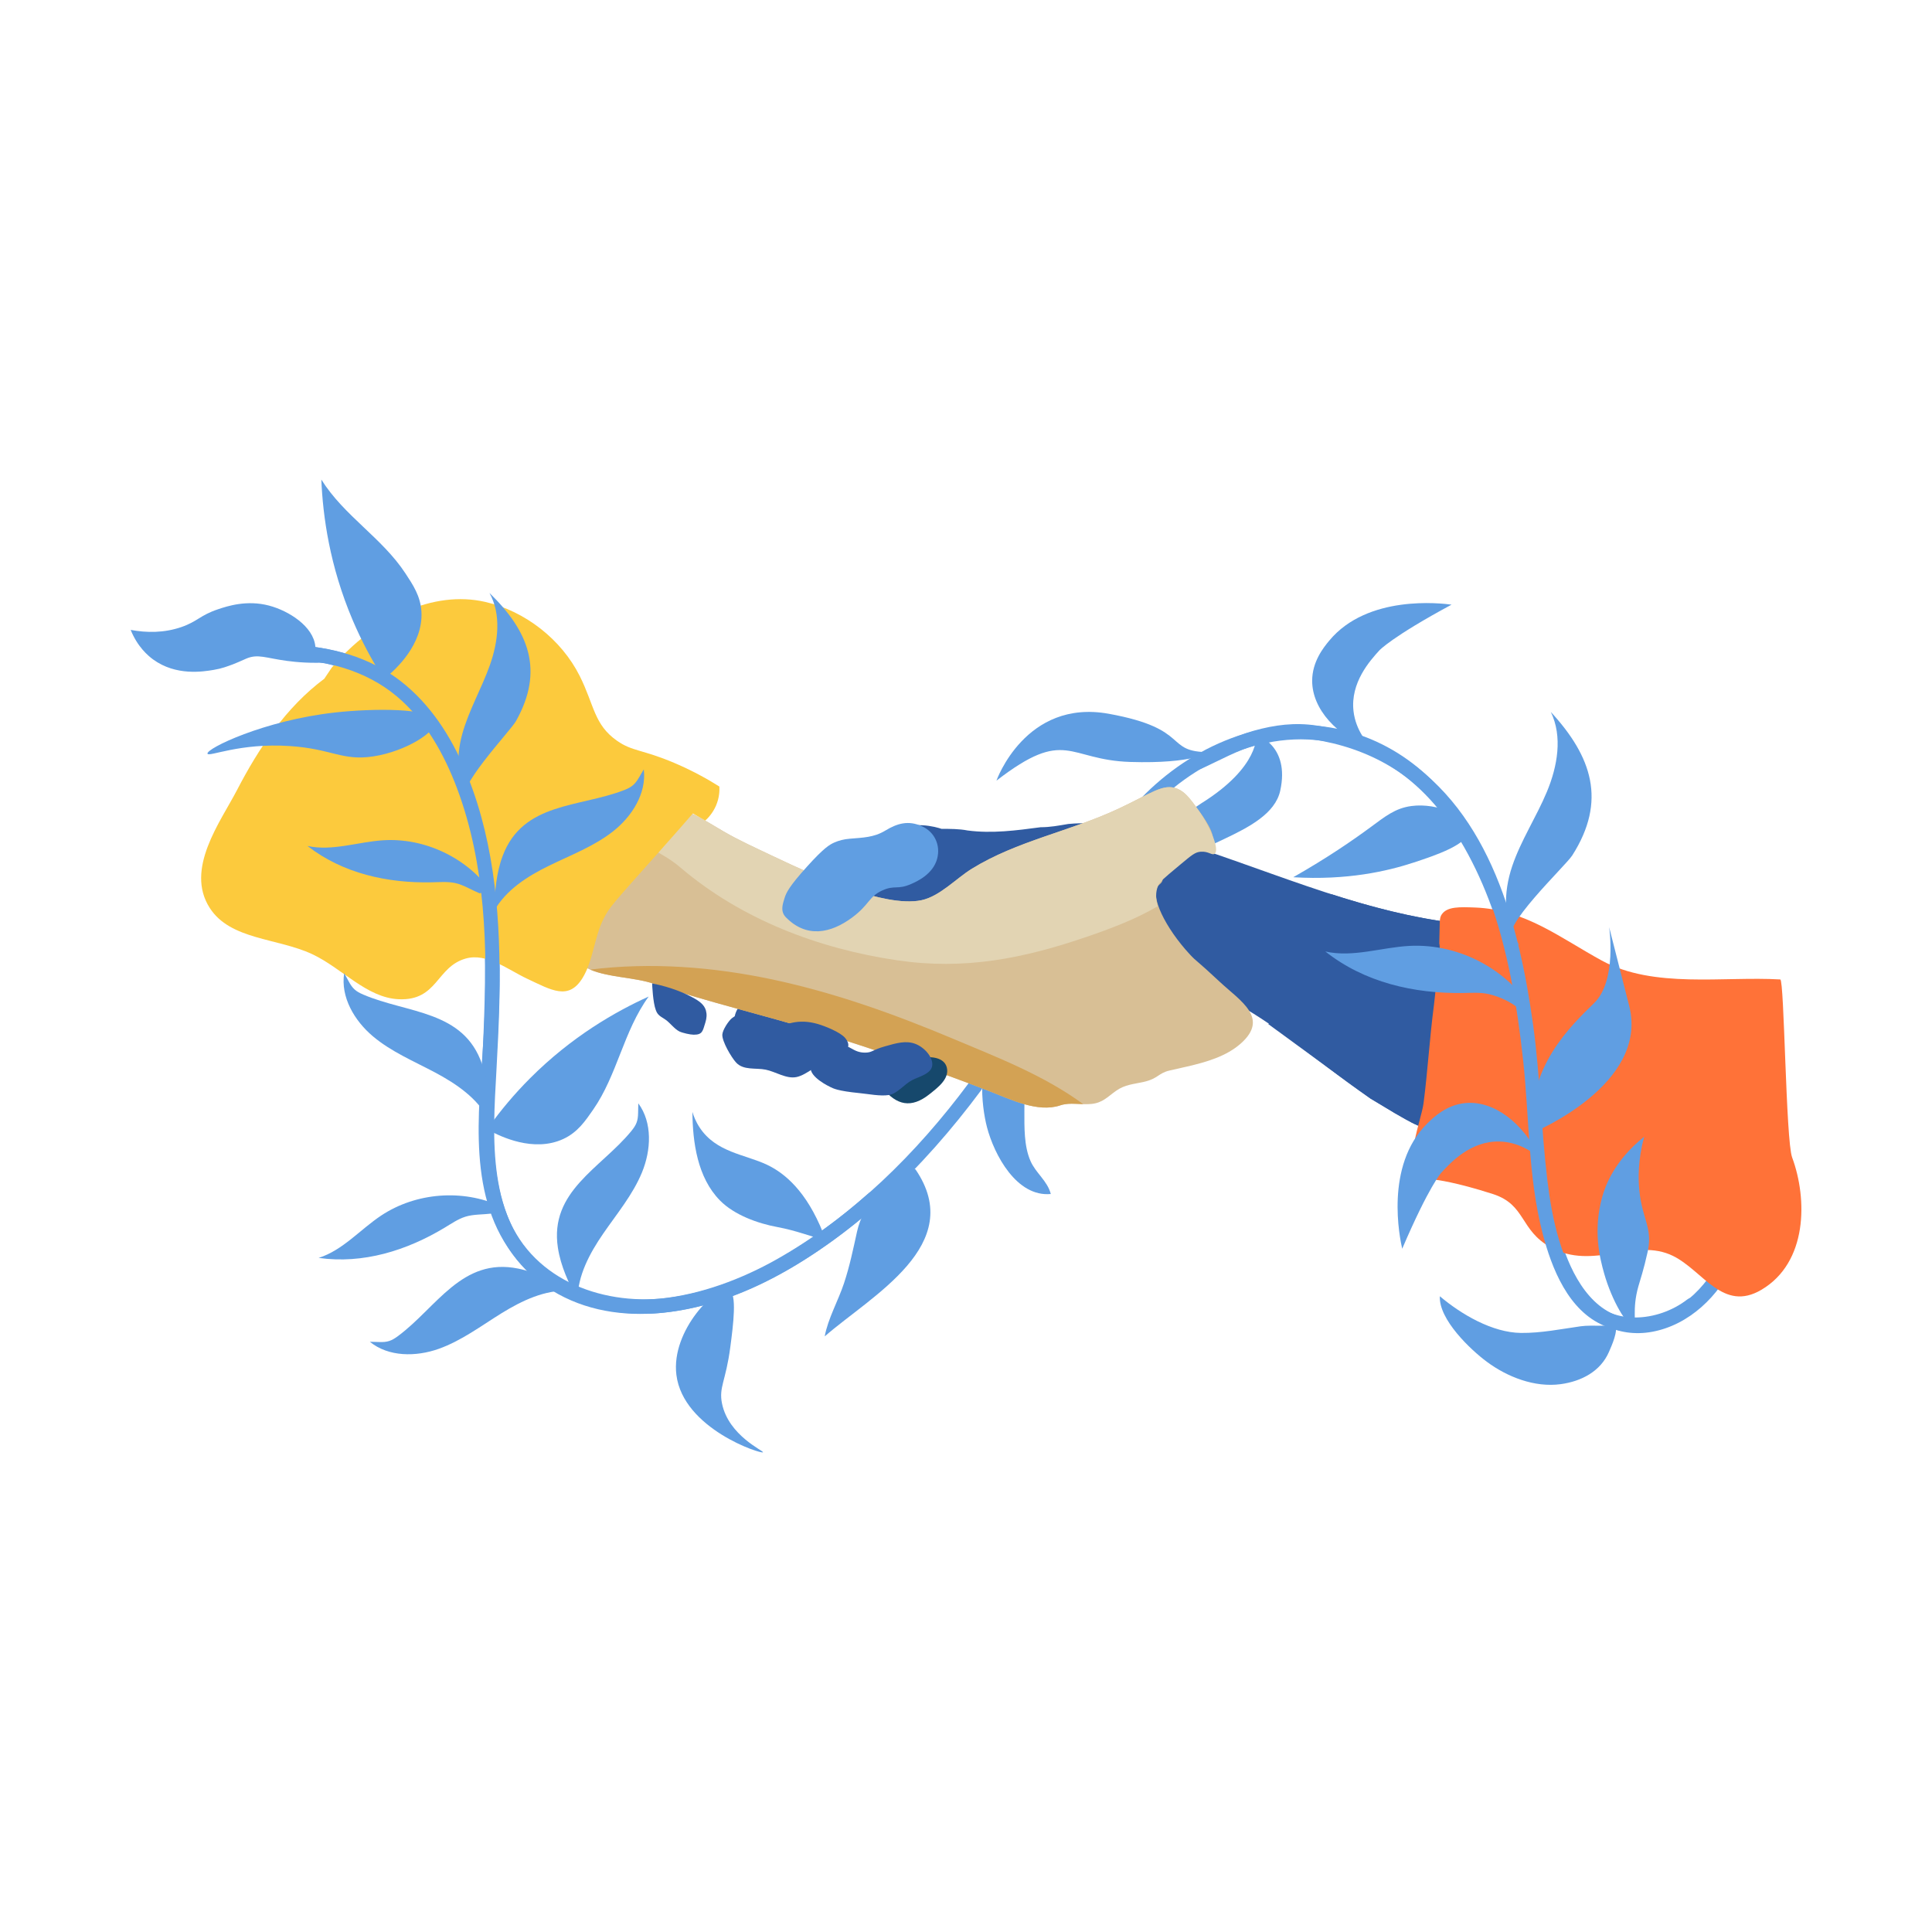 <?xml version="1.0" encoding="UTF-8"?><svg id="a" xmlns="http://www.w3.org/2000/svg" viewBox="0 0 595.28 595.28"><path d="m387.1,226.41s10.46,3.17,7.35,17.25c-3.11,14.08-32.31,16.75-31.24,26.02,1.07,9.27-11.33-10.78,6.88-22.13,18.22-11.35,17-21.14,17-21.14Z" fill="#609ee2"/><path d="m309.12,320.75c.6,3.27,3.66,5.79,5.01,8.89,1.79,4.13,1.51,8.18,1.5,12.63,0,4.97-.15,10.78,1.87,15.42,1.65,3.8,5.2,6.1,6.27,10.2-10.53.99-17.43-12.07-19.66-20.56-1.74-6.64-3.41-21.99,4.01-26.08" fill="#609ee2"/><path d="m530.5,386.69c-4.52,10.16-14.07,19.46-25.8,19.69-12.61.25-19.6-11.68-23.11-22.22-3.75-11.24-4.81-23.19-5.68-34.95-.95-12.85-1.91-25.68-3.99-38.41-3.92-24-11.66-49.52-28.33-67.91-13.84-15.27-33.75-22.43-54.06-18.34-22.11,4.45-41.3,20.44-51.53,40.26-1.3,2.52,2.51,4.76,3.81,2.23,9.67-18.73,27.48-33.71,48.32-38.11,23.2-4.9,44.2,6.59,57.04,25.71,15.12,22.53,20.46,50.41,22.96,76.97,2.05,21.79.73,47.26,13.09,66.4,5.81,9,15.03,14.34,25.88,12.33,11.39-2.11,20.64-11.11,25.22-21.42,1.14-2.57-2.66-4.82-3.81-2.23h0Z" fill="#609ee2"/><path d="m87.66,203.11c14.49.15,28.55,4.63,38.7,15.34,9.74,10.27,15.19,24.16,18.55,37.7,6.77,27.32,4.25,55.42,3.15,83.2-.83,21.01,1.21,44.14,20.12,57.04,20.07,13.7,46.61,8.85,67.09-1.23,27.01-13.29,49.22-35.27,67.01-59.2,1.7-2.28-2.14-4.49-3.81-2.23-16.04,21.58-35.65,41.03-59.2,54.31-21.16,11.93-50.89,19.52-71.61,2.47-17.75-14.6-15.85-40.09-14.7-60.71,1.53-27.53,2.48-56.07-6-82.67-4.1-12.86-10.33-25.67-20.53-34.8-10.67-9.55-24.66-13.51-38.76-13.66-2.84-.03-2.85,4.39,0,4.42h0Z" fill="#609ee2"/><path d="m233.88,324.02c-5.26-.02-6.46-1.17-7.39-5.87-.59-2.96-.53-6.16,1.72-8.56,2.23-2.37,5.78-1.67,8.71-1.67,3.78,0,8.45.17,11.13,3.22,2.29,2.61,2.85,7.89.43,10.6-1.91,2.15-6.83,3.94-9.69,3.23" fill="#305ba1"/><path d="m264.81,280.85c-2.37-10.22,1.7-20.2,9.41-24.43,6.93-3.81,14.26-1.58,15.88-1.04,2.5,0,5.51,0,8.01.5,7.51,1,15.02,0,22.53-1,3,0,5.51-.5,8.51-1,10.01-1,19.52,1.5,29.03,4,30.53,9.01,58.06,22.53,90.1,26.53,1,0,2.5.5,3.5,1,6.01,3.5,4,11.01,3.5,17.02-.5,4-2.5,7.01-3.5,10.51-2,4-4,8.01-6.01,12.01-3,7.01-2,14.52,0,22.02,0,.5-.5,1-1,1-5.51,1-10.51-2.5-15.02-5.01-2.5-1.5-5.01-3-7.51-4.51-9.51-6.51-17.52-13.01-27.03-20.02-5.93-4.37-12.01-8.16-18.26-11.42-8.74-4.56-24.15-11.54-44.31-14.61-3.51-.53-6.4-.84-8.27-1.01" fill="#305ba1"/><path d="m365.63,328.65c5.97-1.38,12.19-3.14,16.68-7.13,8.9-7.9-.17-13.11-6.43-18.96-7.58-7.1-7.11-6.16-9.23-8.45-7.63-8.23-12.36-18.05-9.85-21.13.48-.58,1.17-.86,1.41-1.81.57-2.21-2.46-3.55-2.36-5.72.11-2.59,4.62-4.88,8.25-5.64,5.23-1.1,8.08,1.03,9.27-.44,1.58-1.94-2.76-7.96-4.07-9.7-2.86-3.8-4.3-5.71-6.49-6.62-4.36-1.82-8.01,1.37-18.24,6.15-14.8,6.93-31.18,9.86-45.17,18.5-4.82,2.98-9.81,8.46-15.47,9.67-6,1.28-14.79-1.06-20.39-2.96-8.79-2.99-17.3-6.76-25.67-10.76-5-2.39-10.13-4.68-14.92-7.47-4.74-2.76-9.31-5.82-14.64-7.35l-2.2-2.2c-3.4,1.05-8.8,2.81-13.9,7.1-8.22,6.9-14.48,18.69-16.53,29.21-.97,5,0,12.7,4.95,15.25,5.98,3.08,14.4,2.73,20.9,4.95,16.83,5.75,34.41,9.67,51.4,15.04,17.46,5.52,34.81,11.39,51.88,18.02,6.81,2.64,14.85,6.64,21.78,4.4,3.27-1.06,6.23-.12,9.62-.45,3.57-.35,4.94-2.14,7.75-4.11,2.7-1.89,5.35-1.99,8.4-2.68,4.55-1.03,4.45-2.68,7.97-3.51,1.7-.4,3.48-.78,5.28-1.2Z" fill="#d8bf95"/><path d="m326.61,340.59c2.45-.79,4.73-.46,7.15-.39-12.08-8.84-26.07-14.25-40.1-20.14-17.96-7.55-36.39-14.16-55.47-18.23-18.41-3.92-37.62-5.41-56.36-3.08,5.87,2.5,13.64,2.32,19.73,4.4,16.83,5.75,34.41,9.67,51.4,15.04,17.46,5.52,34.81,11.39,51.88,18.02,6.81,2.64,14.85,6.64,21.78,4.4Z" fill="#d3a254"/><path d="m271.99,335.31c4.27,5.21,8.76,6.35,14.46,1.78,2.35-1.89,6.21-4.67,5.26-8.25-.95-3.58-6.45-3.57-9.49-2.41-1.93.74-3.49,2.27-5.1,3.49-1.63,1.24-4.47,2.21-5.66,3.8" fill="#16486c"/><path d="m252.54,325.84c2.87-2.3,4.3-3.45,6.06-3.7,3.32-.46,4.11,2.26,8.07,2.19,2.12-.04,2.08-.82,5.94-1.92,3.68-1.05,6.56-1.87,9.42-.78,2.89,1.11,5.42,4.12,5.22,6.56-.22,2.68-4.08,3.51-6.2,4.61-2.48,1.29-4.57,4.2-7.2,4.6-2.64.41-6.29-.33-8.96-.59-6.91-.68-8.16-1.47-8.94-1.83-.46-.21-6.56-3.12-6.16-6.14.12-.88,1-1.6,2.75-3Z" fill="#305ba1"/><path d="m236.77,318.48c4.78-3.21,9.33-4.69,15.24-2.96,2.18.64,6.93,2.5,8.44,4.34,3.1,3.77-2.3,5.49-4.92,6.49-3.22,1.24-6.93,4.83-10.08,5.5s-6.47-1.66-9.53-2.27c-3.08-.62-6.85.28-9.13-2.21-1.47-1.61-4.35-6.52-4.23-8.6.08-1.42,1.86-4.13,2.91-5.01,1.79-1.5,3.16-.85,5.51-.2,3.29.9,7.19.45,10.26,1.51" fill="#305ba1"/><path d="m200.93,303c.02.55.24,5.9,1.14,8.23.1.26.27.76.7,1.27.55.65,1.25.98,2.23,1.64,1.46,1,2.82,2.94,4.34,3.67.98.47,3.31.99,4.38,1,2.75.02,2.78-1.11,3.6-3.71.45-1.43.5-2.58.19-3.73-.5-1.85-2.13-2.98-4.13-4.05-2.34-1.26-6.41-3.11-12.44-4.32Z" fill="#305ba1"/><path d="m356.72,279.24c-.62-2.18-.72-4.33.08-6.26.54-1.31,1.08-1.75,6.8-6.53,3.67-3.06,4.63-3.88,6.34-4.02,2.44-.2,3.52,1.24,4.31.63,1.58-1.22-1.18-8.09-4.95-13.39-2.45-3.44-3.96-5.57-6.49-6.62-4.36-1.82-8.01,1.37-18.24,6.15-14.8,6.93-31.18,9.86-45.17,18.5-4.82,2.98-9.81,8.46-15.47,9.67-6,1.28-14.79-1.06-20.39-2.96-8.79-2.99-17.3-6.76-25.67-10.76-5-2.39-10.13-4.68-14.92-7.47-4.74-2.76-9.31-5.82-14.64-7.35l-2.2-2.2c-3.4,1.05-8.8,2.81-13.9,7.1-.51.43-1.01.88-1.51,1.34,5.63,4.85,13.13,7.26,18.89,12.17,18.75,15.99,42.53,25.08,66.96,28.66,20.66,3.03,38.7-.55,58.23-7.23,7.04-2.41,14.97-5.34,21.92-9.44Z" fill="#e2d4b3"/><path d="m241.28,281.3c.17.46.45.91.87,1.34,6.34,6.47,13.8,4.95,20.37.09,5.43-4.01,5.08-6.45,9.4-8.4,3.78-1.7,4.58-.08,8.87-1.98,1.75-.77,6.68-2.98,7.96-7.76,1.12-4.2-.82-8.26-4.66-10-4.22-1.91-7.62-.91-11.32,1.33-3.53,2.13-6.85,2.15-10.93,2.5-1.83.15-3.36.55-4.72,1.15-1.45.64-3.16,1.56-8.47,7.45-5.55,6.15-6.42,8.09-6.91,9.68-.51,1.62-1,3.18-.46,4.61Z" fill="#609ee2"/><path d="m451.78,285.41c-1-.5-2.5-1-3.5-1-13.26-1.66-25.75-4.95-38-8.87.12.69-.05,1.43-.68,2.08-1.35,1.4-4.29,22.47-13.61,33.25-1.01,1.17-2.69,2.9-5.23,4.65,6.02,4.41,12.04,8.81,18.06,13.2,4.47,3.26,8.94,6.51,13.42,9.75l7.51,4.51c4.51,2.5,9.51,6.01,15.02,5.01.5,0,1-.5,1-1-2-7.51-3-15.02,0-22.02l6.01-12.01c1-3.5,3-6.51,3.5-10.51.5-6.01,2.5-13.52-3.5-17.02Z" fill="#305ba1"/><path d="m444.28,281.66c-.9,1.24-.6,2.32-.82,9.05,0,0,.47.97-.3,6.36-.61,4.21-.79,8.43-1.34,12.64-1.32,10.03-1.9,20.13-3.19,30.15-.71,5.48-6.44,18.85-.96,22.49,1.25.83,2.3.91,4.84,1.18,0,0,5.94.65,17.48,4.37,10.25,3.31,8.21,11.11,17.79,16.42,13.13,7.28,25.94-3.14,37.69,2.64,9.29,4.57,15.37,17.47,27.27,10.43,14.22-8.41,14.21-27.92,9.44-40.79-1.94-5.25-2.4-54.75-3.65-54.82-17.59-1.02-39.03,2.89-55-5.82-12.73-6.95-23.68-15.76-39-16.34-4.8-.18-8.54-.32-10.24,2.03Z" fill="#ff7238"/><path d="m99.92,209.13c-11.8,8.79-20.2,21.4-26.87,34.26-5.1,9.82-16.14,24.39-8.41,36.38,6.35,9.86,20.83,9.21,31.55,14.22,9.2,4.3,16.77,13.46,26.69,13.89,11.98.51,11.5-9.93,20.59-12.53,6.5-1.86,13.06,3.44,18.91,6.19,7.51,3.52,12.78,6.8,17.1-.18,3.26-5.26,3.64-12.58,6.41-18.11,1.88-3.75,2.49-4.29,17.38-21.01,4.47-5.02,8.04-9.1,10.2-11.6,1.28.73,2.55,1.46,3.83,2.19.86-.77,2.3-2.27,3.31-4.6,1.07-2.49,1.11-4.72,1.04-5.88-3.07-1.95-7.8-4.69-13.86-7.27-9.85-4.18-12.99-3.55-17.65-6.82-7.17-5.03-6.99-10.94-11.53-20-5.63-11.22-16.79-19.97-29.1-22.8-15.97-3.68-34.13,4.81-47.31,20.27" fill="#fcca3d"/><path d="m87.66,203.11c12.44.13,24.99,3.35,34.66,11.5,8.75,7.37,14.52,17.7,18.5,28.29,8.79,23.39,9.46,49.08,8.33,73.76-1.01,21.97-5.76,48.16,7.32,67.68,10.5,15.67,29.86,22.07,48.07,20.12,25.28-2.71,47.6-17.31,66.28-33.73,2.14-1.88-.99-4.99-3.12-3.12-17.18,15.1-37.72,28.83-60.82,32.14-20.14,2.89-42.31-4.78-50.41-24.81-4.59-11.36-4.73-24.12-4.21-36.18.52-12.07,1.59-24.07,1.66-36.16.14-22.78-2.03-46.04-11.37-67.08-4.66-10.49-11.39-20.26-20.85-26.95-9.89-6.99-22.08-9.77-34.03-9.89-2.84-.03-2.85,4.39,0,4.42h0Z" fill="#609ee2"/><path d="m519.91,400.36c-9.07,7.01-23.58,8.37-31.26-1.5-7.64-9.82-10.4-23.03-11.87-35.1-1.94-15.95-2.2-32.07-4.41-48.02-4.2-30.3-13.07-65.36-40.72-82.76-7.88-4.96-16.84-8.02-26.02-9.43-6.61-1.01-12.89-.21-19.3,1.59-6.73,1.89-12.21,5.09-18.5,7.95-2.58,1.18-.34,4.98,2.23,3.81,5.89-2.68,11.15-5.73,17.44-7.5,6.83-1.92,13.24-2.39,20.2-1.03,8.31,1.63,16.25,4.71,23.29,9.45,13.48,9.08,22.17,23.51,27.67,38.51,5.9,16.1,8.77,33.2,10.62,50.18,1.94,17.72,1.52,36.07,5.99,53.4,2.81,10.9,7.98,24.02,19.13,28.62,9.75,4.02,20.55,1.2,28.63-5.05,2.25-1.74-.9-4.84-3.12-3.12h0Z" fill="#609ee2"/><path d="m224.59,397.39c-3.61-1.49-17.92,12.38-16.18,26.24,2.09,16.64,26.22,24.49,26.68,23.84.31-.44-10.56-5.06-12.62-14.99-1.05-5.06,1.16-6.83,2.55-17.42.89-6.8,2.18-16.6-.43-17.68Z" fill="#609ee2"/><path d="m196.67,339.95c4.41,5.99,3.96,14.43,1.13,21.3-2.83,6.87-7.69,12.67-11.91,18.8-4.22,6.12-7.94,13.04-7.95,20.47-2.68-5.08-5.17-10.37-6.04-16.04-2.68-17.45,13.21-24.51,22.6-35.96,1.61-1.97,2.08-3.19,2.11-5.68" fill="#609ee2"/><path d="m145.62,247.89c-5.01-5.76-5.22-14.38-3.19-21.74,2.04-7.36,5.97-14.04,8.52-21.24,2.55-7.2,3.57-15.54-.14-22.21,12.05,11.73,16.98,23.82,8.15,39.51-1.74,3.1-19.57,21.7-15.34,24.68" fill="#609ee2"/><path d="m198.36,237.06c.9,7.38-3.64,14.51-9.49,19.11-5.85,4.59-12.93,7.26-19.61,10.52-6.68,3.26-13.32,7.45-16.98,13.92.16-5.74.59-11.57,2.62-16.94,6.24-16.52,23.55-14.85,37.36-20.21,2.37-.92,3.37-1.75,4.63-3.91" fill="#609ee2"/><path d="m118.97,208.67c2.83-2.34,11.37-9.98,10.89-20.05-.24-4.95-2.67-8.48-4.92-11.92-7.19-10.98-18.92-17.72-25.93-28.94.46,11.24,2.56,26.64,9.66,43.33,2.75,6.46,5.82,12.11,8.87,16.97" fill="#609ee2"/><path d="m101.44,204.1c-5.52.32-9.95-.05-13.04-.47-6.54-.88-8.87-2.2-12.41-.75-1.42.58-3.37,1.62-6.91,2.75-.92.3-1.98.56-3.29.78-3.19.53-11.55,1.92-18.61-3.22-1.57-1.15-4.8-3.87-6.92-9.11,4.88.91,10.27.97,15.64-.88,4.96-1.72,5.77-3.64,11.28-5.48,2.87-.96,8.84-2.94,15.71-1.13,6.11,1.61,13.66,6.4,14.27,12.56.06.57.04,1.06.02,1.39" fill="#609ee2"/><path d="m134.04,222.18c-.88-4.14-19.25-3.93-30.71-2.66-22.07,2.44-39.85,11.17-39.4,12.7.33,1.12,9.89-3.38,25.39-2.35,12.97.86,16.13,4.67,25.75,3.18,10.02-1.54,19.64-7.67,18.97-10.86Z" fill="#609ee2"/><path d="m151.24,274.6c-7.46-10.38-20.45-16.52-33.2-15.7-7.82.51-15.65,3.42-23.3,1.76,10.97,8.51,24.72,11.5,38.38,11.19,2.34-.05,4.82-.26,7.13.23,2.49.53,5.11,2.17,7.48,3.15" fill="#609ee2"/><path d="m106.05,299.84c-1.16,7.34,3.13,14.63,8.81,19.43,5.68,4.8,12.67,7.71,19.23,11.2,6.56,3.5,13.05,7.92,16.48,14.51.04-5.74-.18-11.58-2.02-17.02-5.65-16.73-23.02-15.67-36.62-21.51-2.34-1-3.31-1.87-4.49-4.07" fill="#609ee2"/><path d="m150.87,348.36c3.23,1.75,13.51,6.81,22.66,2.59,4.5-2.07,6.86-5.65,9.21-9.02,7.49-10.77,9.35-24.18,17.13-34.88-10.25,4.64-23.74,12.35-36.55,25.18-4.96,4.97-9.05,9.93-12.41,14.58" fill="#609ee2"/><path d="m154.14,371.63c-11.63-5.31-25.95-4.19-36.62,2.85-6.53,4.32-11.88,10.74-19.35,13.1,13.74,1.94,27.17-2.28,38.88-9.34,2.01-1.21,4.05-2.62,6.3-3.34,2.42-.78,5.52-.66,8.05-.97" fill="#609ee2"/><path d="m113.95,413.42c5.76,4.7,14.21,4.67,21.22,2.18,7.01-2.49,13.04-7.06,19.36-10.97,6.33-3.91,13.41-7.28,20.84-6.93-4.94-2.93-10.1-5.68-15.72-6.83-17.3-3.54-25.13,11.99-37.03,20.8-2.04,1.51-3.28,1.92-5.77,1.83" fill="#609ee2"/><path d="m282.08,360.31c15.94,23.26-13.66,38.94-27.97,51.45.95-5.34,4.18-11.05,5.93-16.33,1.78-5.38,2.82-10.48,4.04-16.01,1.85-8.38,9.11-16.27,16.51-19.62" fill="#609ee2"/><path d="m253.63,379.93c-5.15-12.9-11.82-18.45-17.32-21.06-6.79-3.21-15.69-3.78-20.74-11.47-1.21-1.84-1.87-3.59-2.23-4.8.08,9.37,1.55,20.22,8.49,27.28,4.41,4.49,11.66,7.08,17.66,8.19,6.05,1.12,10.82,3.1,14.28,3.88" fill="#609ee2"/><path d="m468.12,291.16c-5.2-6.67-4.9-16.23-2.2-24.24,2.7-8.02,7.46-15.17,10.71-22.98,3.25-7.81,4.89-16.97,1.2-24.58,12.62,13.71,17.33,27.38,6.61,44.2-2.12,3.32-22.97,22.82-18.47,26.37" fill="#609ee2"/><path d="m452.58,255.76c-.1-4.08-9.5-8.51-17.71-7.41-5,.67-8.05,3.19-12.71,6.62-5.43,4-13.3,9.41-23.69,15.32,16.58,1,29.01-1.87,36.98-4.49,6.66-2.19,17.25-5.67,17.14-10.05Z" fill="#609ee2"/><path d="m434.19,291.45c-8.66.48-17.37,3.63-25.83,1.72,12.06,9.54,27.27,13,42.41,12.79,2.6-.04,5.34-.24,7.9.33,3.33.74,8.34,2.91,10.44,5.79.64.88.57,2.1,1.44,2.97-.05-2,.53-4.88-.24-6.74-.57-1.38-2.53-2.97-3.58-4.04-2.87-2.94-6.19-5.45-9.78-7.45-6.9-3.83-14.86-5.81-22.75-5.37Z" fill="#609ee2"/><path d="m307.02,240.53s8.93-25.27,34.63-20.6c25.7,4.67,16.76,11.9,31.13,11.82,0,0-5.06,3.63-24.51,3.02-19.45-.6-19.76-10.81-41.25,5.76Z" fill="#609ee2"/><path d="m423.31,231.13c-1.91-1.87-5.58-6.02-6.27-12.01-1.02-8.83,5.13-15.61,7.96-18.72,0,0,3.74-4.12,22.25-14.1h0c-3.24-.43-25.87-3.14-37.67,11.07-1.78,2.14-5.29,6.49-5.28,12.42.01,8.63,7.49,17.07,19.01,21.34Z" fill="#609ee2"/><path d="m472.45,348.91s35.71-14.7,29.53-38.98l-6.18-24.28s2.5,16.46-4.61,23.4c-7.11,6.94-21.07,20.14-18.74,39.86Z" fill="#609ee2"/><path d="m474.54,356.89c-2.03-1.74-6.5-5.02-12.53-5.17-8.89-.22-15.08,6.51-17.93,9.61,0,0-3.76,4.09-12.04,23.43h0c-.72-3.19-5.46-25.48,7.64-38.52,1.97-1.96,5.99-5.85,11.9-6.38,8.6-.76,17.68,5.93,22.96,17.01Z" fill="#609ee2"/><path d="m503.18,408.2c-1.83.53-6.52-7.4-8.9-15.77-1.36-4.79-3.5-13.24-.61-23.64.96-3.47,3.77-11.21,12.91-18.53-1.92,7.21-1.85,12.88-1.46,16.66.89,8.64,3.95,11.17,2.69,18.12-.03.18-.09.4-.17.78-1.17,5.35-2.3,8.65-2.83,10.53-2.08,7.33-.35,11.47-1.64,11.85Z" fill="#609ee2"/><path d="m499.34,407.73c-3.44,1.28-8.58.39-12.31.92-6.11.86-12.18,2.11-18.37,2.05-8.86-.09-18.45-5.75-25.02-11.3-.36,7.15,9.44,16.46,14.5,20.2,6.3,4.67,14.7,7.97,22.74,6.88,6.35-.86,12.26-3.92,14.87-9.94.89-2.06,2.87-6.4,1.95-8.48" fill="#609ee2"/></svg>